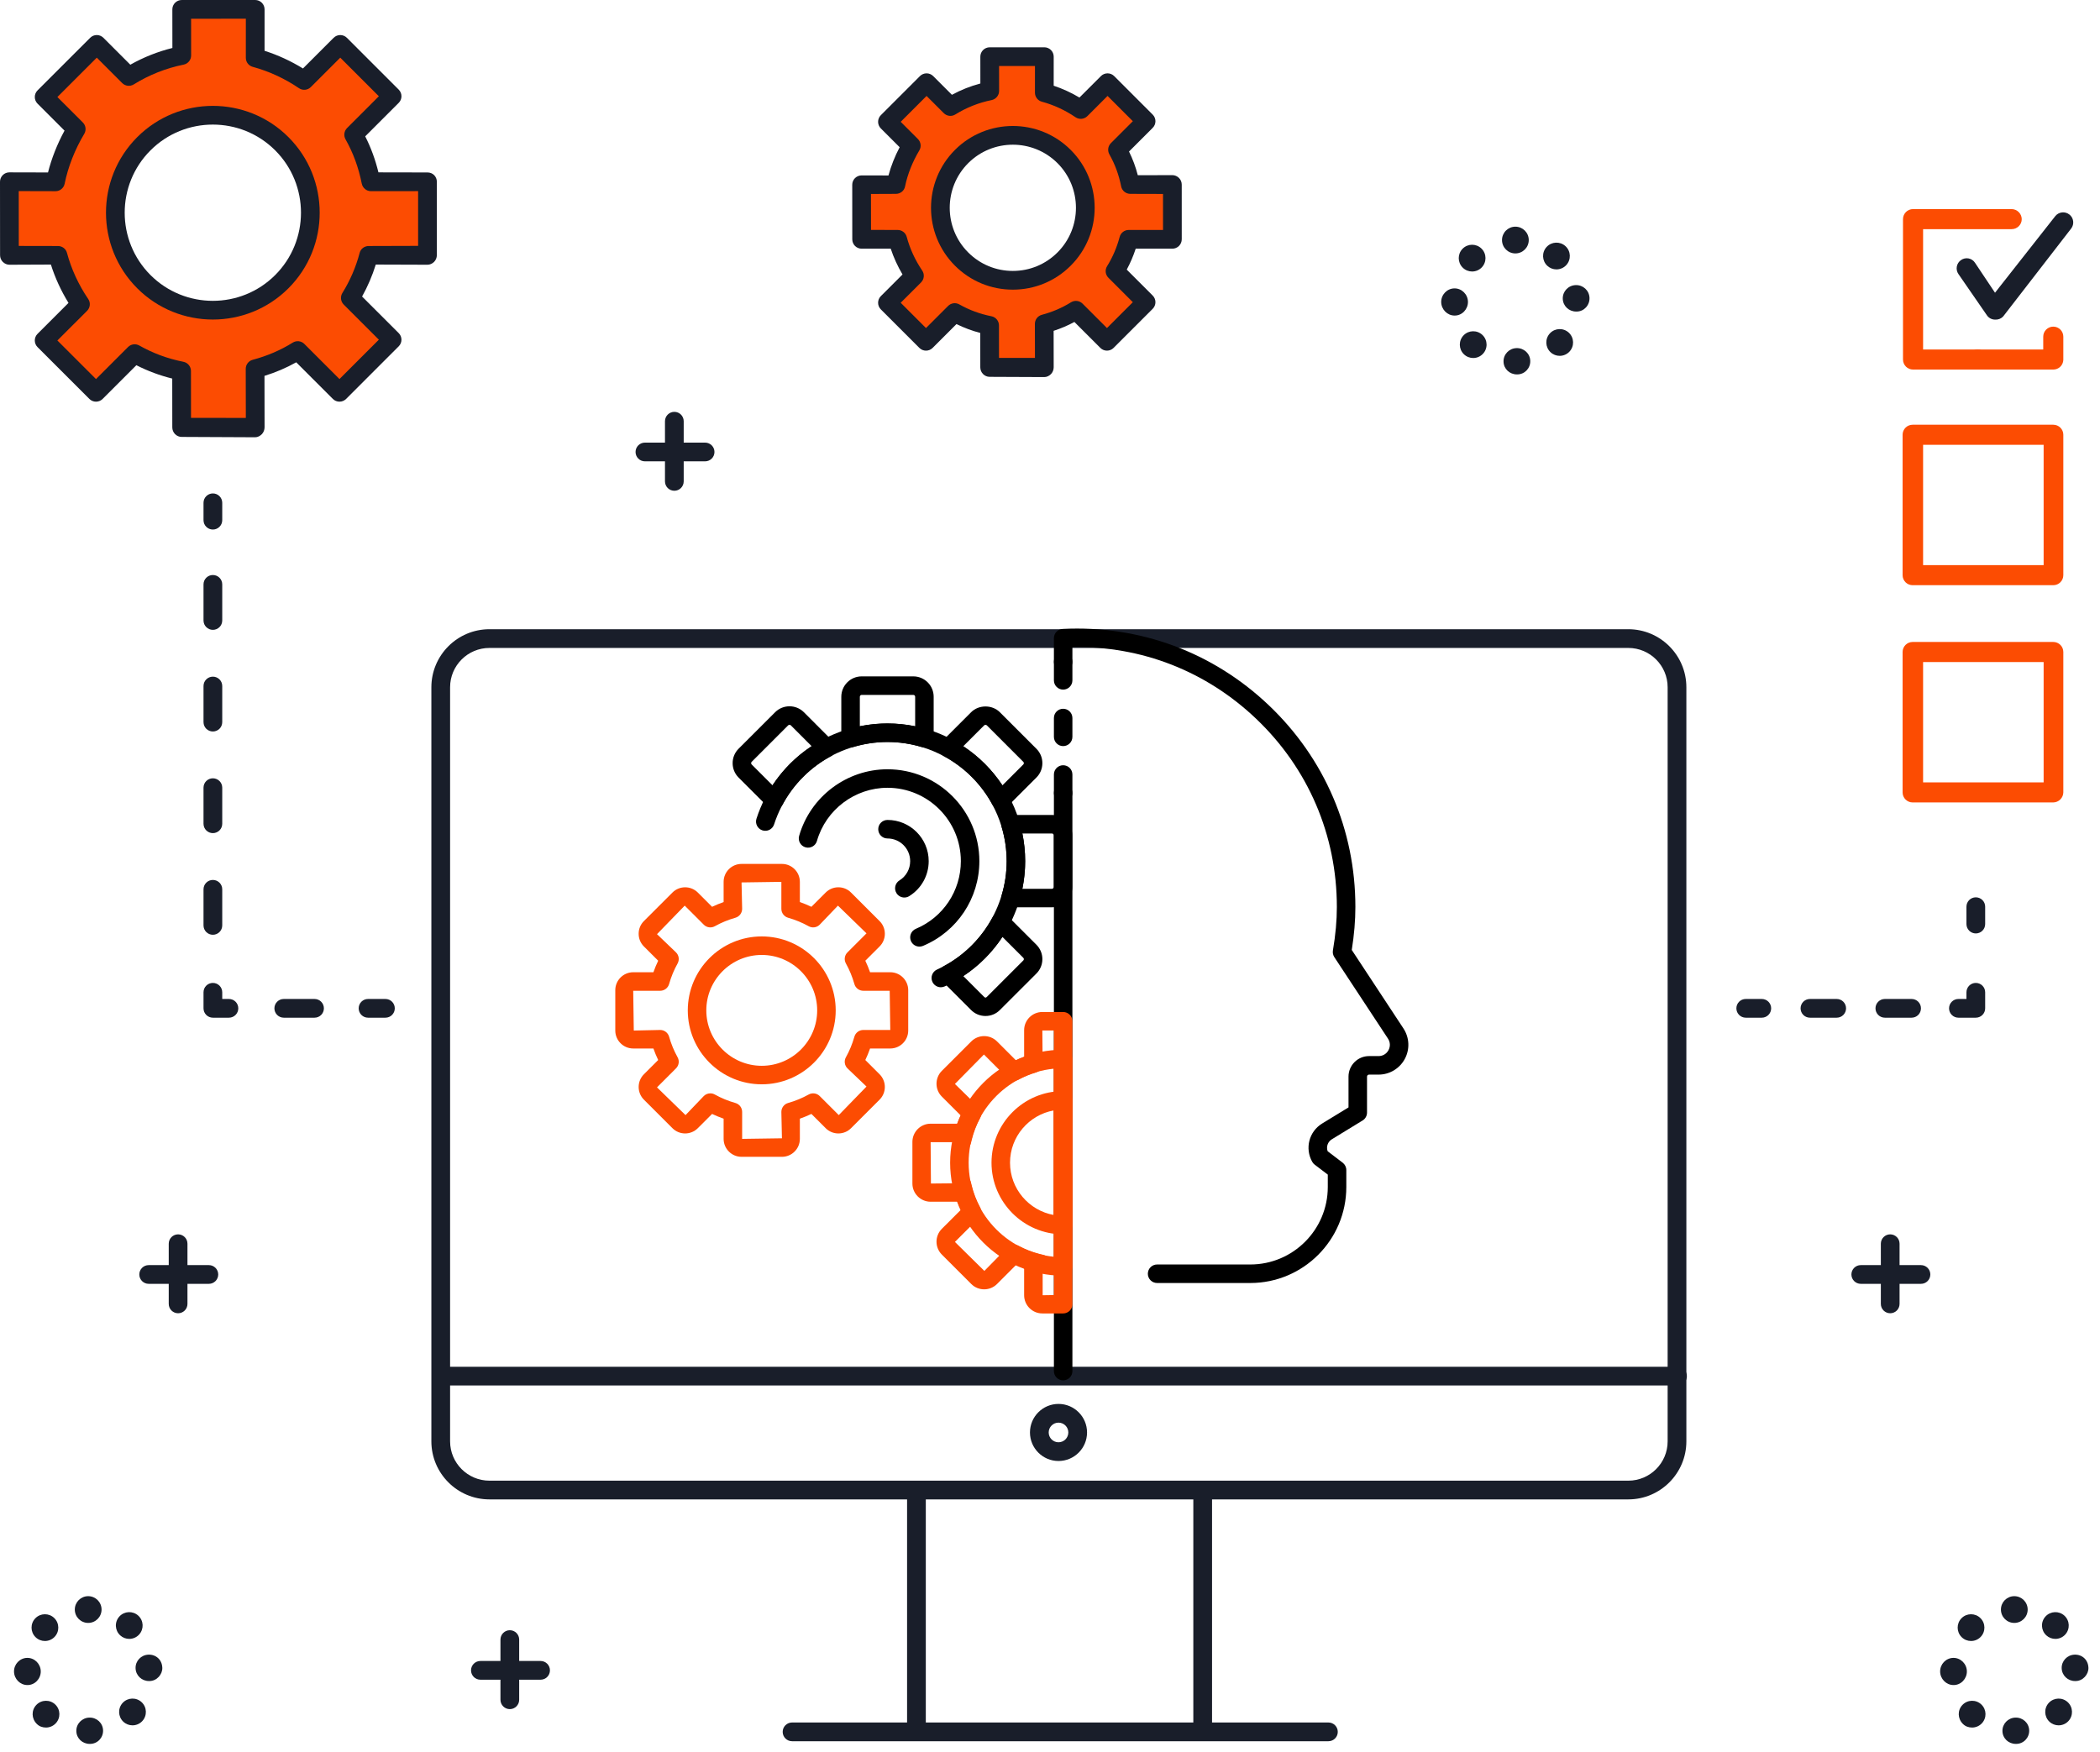 <?xml version="1.0" encoding="UTF-8"?>
<svg width="157px" height="131px" viewBox="0 0 157 131" version="1.1" xmlns="http://www.w3.org/2000/svg" xmlns:xlink="http://www.w3.org/1999/xlink">
    <title>Bot Framework Capabilities Icon</title>
    <g id="Page-1" stroke="none" stroke-width="1" fill="none" fill-rule="evenodd">
        <g id="Grahpics-&amp;-Icons-for-Capability-Pages" transform="translate(-1008, -4595)">
            <g id="Conversational-AI" transform="translate(235, 3246)">
                <g id="Points" transform="translate(33, 1033)">
                    <g id="4" transform="translate(740, 313)">
                        <g id="Bot-Framework-Capabilities-Icon" transform="translate(0, 3)">
                            <g id="Group">
                                <path d="M79.555,19.37 C77.438,21.487 74.006,21.487 71.889,19.37 C69.772,17.253 69.772,13.821 71.889,11.704 C74.006,9.588 77.438,9.588 79.555,11.704 C81.671,13.821 81.671,17.253 79.555,19.37 Z M87.65,17.892 L87.649,13.807 L84.507,13.809 C84.326,12.904 84.021,12.036 83.548,11.199 L85.683,9.064 L82.803,6.184 L80.8,8.186 C79.969,7.62 79.033,7.186 78.075,6.929 L78.077,4.236 L73.992,4.237 L73.995,6.798 C72.968,7.005 71.969,7.396 71.053,7.965 L69.272,6.184 L66.348,9.108 L68.129,10.889 C67.605,11.761 67.184,12.793 66.977,13.822 L64.415,13.815 L64.418,17.897 L67.113,17.893 C67.368,18.852 67.801,19.789 68.366,20.621 L66.348,22.638 L69.229,25.519 L71.378,23.37 C72.214,23.843 73.085,24.154 73.985,24.333 L73.989,27.461 L78.076,27.462 L78.07,24.215 C78.898,23.994 79.685,23.667 80.438,23.198 L82.759,25.519 L85.683,22.595 L83.362,20.274 C83.831,19.52 84.164,18.723 84.384,17.89 L87.65,17.892 L87.65,17.892 Z" id="Fill-29" fill="#FC4C02"></path>
                                <path d="M21.069,21.061 C18.221,23.909 13.604,23.909 10.756,21.061 C7.908,18.213 7.908,13.596 10.756,10.748 C13.604,7.9 18.221,7.9 21.069,10.748 C23.917,13.596 23.917,18.213 21.069,21.061 Z M31.96,19.072 L31.959,13.577 L27.731,13.579 C27.488,12.362 27.077,11.194 26.442,10.069 L29.314,7.196 L25.439,3.321 L22.744,6.015 C21.627,5.253 20.368,4.67 19.079,4.323 L19.08,0.7 L13.585,0.701 L13.589,4.147 C12.208,4.425 10.863,4.952 9.631,5.716 L7.236,3.321 L3.301,7.255 L5.697,9.651 C4.992,10.825 4.426,12.212 4.147,13.597 L0.7,13.587 L0.705,19.079 L4.33,19.073 C4.674,20.365 5.255,21.625 6.016,22.744 L3.301,25.458 L7.177,29.333 L10.068,26.443 C11.193,27.079 12.364,27.497 13.576,27.739 L13.581,31.946 L19.08,31.948 L19.072,27.579 C20.185,27.281 21.245,26.842 22.258,26.211 L25.38,29.333 L29.314,25.399 L26.192,22.277 C26.822,21.263 27.27,20.191 27.567,19.07 L31.96,19.072 L31.96,19.072 Z" id="Fill-30" fill="#FC4C02"></path>
                                <path d="M125.415,103.595 L33.015,103.595 C32.629,103.595 32.315,103.282 32.315,102.895 C32.315,102.508 32.629,102.195 33.015,102.195 L125.415,102.195 C125.802,102.195 126.115,102.508 126.115,102.895 C126.115,103.282 125.802,103.595 125.415,103.595" id="Fill-135" fill="#191E2A"></path>
                                <path d="M68.515,129.795 C68.129,129.795 67.815,129.482 67.815,129.095 L67.815,111.695 C67.815,111.308 68.129,110.995 68.515,110.995 C68.902,110.995 69.215,111.308 69.215,111.695 L69.215,129.095 C69.215,129.482 68.902,129.795 68.515,129.795" id="Fill-136" fill="#191E2A"></path>
                                <path d="M89.915,129.795 C89.529,129.795 89.215,129.482 89.215,129.095 L89.215,111.695 C89.215,111.308 89.529,110.995 89.915,110.995 C90.302,110.995 90.615,111.308 90.615,111.695 L90.615,129.095 C90.615,129.482 90.302,129.795 89.915,129.795" id="Fill-137" fill="#191E2A"></path>
                                <path d="M99.315,130.195 L59.215,130.195 C58.829,130.195 58.515,129.882 58.515,129.495 C58.515,129.108 58.829,128.795 59.215,128.795 L99.315,128.795 C99.702,128.795 100.015,129.108 100.015,129.495 C100.015,129.882 99.702,130.195 99.315,130.195" id="Fill-138" fill="#191E2A"></path>
                                <path d="M79.136,106.374 C78.731,106.374 78.402,106.703 78.402,107.108 C78.402,107.513 78.731,107.842 79.136,107.842 C79.54,107.842 79.87,107.513 79.87,107.108 C79.87,106.703 79.54,106.374 79.136,106.374 Z M79.136,109.242 C77.959,109.242 77.002,108.285 77.002,107.108 C77.002,105.931 77.959,104.974 79.136,104.974 C80.312,104.974 81.27,105.931 81.27,107.108 C81.27,108.285 80.312,109.242 79.136,109.242 L79.136,109.242 Z" id="Fill-139" fill="#191E2A"></path>
                                <path d="M36.591,48.448 C34.969,48.448 33.65,49.767 33.65,51.388 L33.65,107.773 C33.65,109.394 34.969,110.713 36.591,110.713 L121.736,110.713 C123.357,110.713 124.676,109.394 124.676,107.773 L124.676,51.388 C124.676,49.767 123.357,48.448 121.736,48.448 L36.591,48.448 Z M121.736,112.113 L36.591,112.113 C34.197,112.113 32.25,110.166 32.25,107.773 L32.25,51.388 C32.25,48.995 34.197,47.048 36.591,47.048 L121.736,47.048 C124.129,47.048 126.076,48.995 126.076,51.388 L126.076,107.773 C126.076,110.166 124.129,112.113 121.736,112.113 L121.736,112.113 Z" id="Fill-140" fill="#191E2A"></path>
                                <path d="M13.315,98.195 C12.929,98.195 12.615,97.882 12.615,97.495 L12.615,92.995 C12.615,92.608 12.929,92.295 13.315,92.295 C13.702,92.295 14.015,92.608 14.015,92.995 L14.015,97.495 C14.015,97.882 13.702,98.195 13.315,98.195" id="Fill-141" fill="#191E2A"></path>
                                <path d="M15.615,95.995 L11.115,95.995 C10.729,95.995 10.415,95.682 10.415,95.295 C10.415,94.908 10.729,94.595 11.115,94.595 L15.615,94.595 C16.002,94.595 16.315,94.908 16.315,95.295 C16.315,95.682 16.002,95.995 15.615,95.995" id="Fill-142" fill="#191E2A"></path>
                                <path d="M50.415,36.695 C50.029,36.695 49.715,36.382 49.715,35.995 L49.715,31.495 C49.715,31.108 50.029,30.795 50.415,30.795 C50.802,30.795 51.115,31.108 51.115,31.495 L51.115,35.995 C51.115,36.382 50.802,36.695 50.415,36.695" id="Fill-143" fill="#191E2A"></path>
                                <path d="M52.715,34.495 L48.215,34.495 C47.829,34.495 47.515,34.182 47.515,33.795 C47.515,33.408 47.829,33.095 48.215,33.095 L52.715,33.095 C53.102,33.095 53.415,33.408 53.415,33.795 C53.415,34.182 53.102,34.495 52.715,34.495" id="Fill-144" fill="#191E2A"></path>
                                <path d="M141.315,98.195 C140.929,98.195 140.615,97.882 140.615,97.495 L140.615,92.995 C140.615,92.608 140.929,92.295 141.315,92.295 C141.702,92.295 142.015,92.608 142.015,92.995 L142.015,97.495 C142.015,97.882 141.702,98.195 141.315,98.195" id="Fill-145" fill="#191E2A"></path>
                                <path d="M143.615,95.995 L139.115,95.995 C138.729,95.995 138.415,95.682 138.415,95.295 C138.415,94.908 138.729,94.595 139.115,94.595 L143.615,94.595 C144.002,94.595 144.315,94.908 144.315,95.295 C144.315,95.682 144.002,95.995 143.615,95.995" id="Fill-146" fill="#191E2A"></path>
                                <path d="M38.115,127.795 C37.729,127.795 37.415,127.482 37.415,127.095 L37.415,122.595 C37.415,122.208 37.729,121.895 38.115,121.895 C38.502,121.895 38.815,122.208 38.815,122.595 L38.815,127.095 C38.815,127.482 38.502,127.795 38.115,127.795" id="Fill-147" fill="#191E2A"></path>
                                <path d="M40.415,125.595 L35.915,125.595 C35.529,125.595 35.215,125.282 35.215,124.895 C35.215,124.508 35.529,124.195 35.915,124.195 L40.415,124.195 C40.802,124.195 41.115,124.508 41.115,124.895 C41.115,125.282 40.802,125.595 40.415,125.595" id="Fill-148" fill="#191E2A"></path>
                                <path d="M5.593,120.349 C5.593,119.797 6.04,119.349 6.593,119.349 C7.145,119.349 7.593,119.797 7.593,120.349 C7.593,120.902 7.145,121.349 6.593,121.349 C6.04,121.349 5.593,120.902 5.593,120.349 Z M8.987,122.28 C8.58,121.907 8.552,121.275 8.926,120.867 C9.299,120.46 9.931,120.433 10.339,120.806 C10.746,121.179 10.773,121.811 10.4,122.219 C10.203,122.434 9.933,122.543 9.663,122.543 C9.421,122.543 9.179,122.456 8.987,122.28 Z M2.656,122.412 C2.263,122.024 2.259,121.391 2.647,120.998 C3.035,120.605 3.668,120.601 4.061,120.989 C4.454,121.378 4.458,122.011 4.07,122.404 C3.874,122.602 3.616,122.701 3.358,122.701 C3.104,122.701 2.851,122.605 2.656,122.412 Z M10.136,124.746 C10.115,124.194 10.546,123.742 11.098,123.722 C11.65,123.701 12.114,124.095 12.134,124.695 L12.135,124.695 C12.155,125.195 11.724,125.695 11.172,125.695 C11.159,125.695 11.147,125.695 11.134,125.695 C10.599,125.695 10.156,125.285 10.136,124.746 Z M1.048,124.986 C1.041,124.434 1.483,123.97 2.035,123.963 C2.587,123.956 3.04,124.414 3.047,124.967 C3.054,125.519 2.612,125.995 2.06,125.995 C2.055,125.995 2.051,125.995 2.047,125.995 C1.501,125.995 1.054,125.534 1.048,124.986 Z M9.221,128.736 C8.819,128.358 8.799,127.725 9.177,127.322 C9.555,126.92 10.188,126.9 10.591,127.278 C10.993,127.656 11.013,128.289 10.635,128.692 C10.438,128.901 10.172,129.007 9.906,129.007 C9.66,129.007 9.414,128.917 9.221,128.736 Z M2.746,128.895 L2.745,128.895 C2.348,128.495 2.336,127.876 2.719,127.478 C3.102,127.08 3.735,127.067 4.133,127.451 C4.531,127.833 4.543,128.466 4.16,128.864 C3.963,129.067 3.701,129.172 3.439,129.172 C3.189,129.172 2.939,129.095 2.746,128.895 Z M5.707,129.442 C5.693,128.89 6.13,128.442 6.682,128.428 C7.234,128.415 7.692,128.834 7.706,129.387 C7.72,129.939 7.283,130.395 6.731,130.395 C6.723,130.395 6.714,130.395 6.706,130.395 C6.165,130.395 5.72,129.986 5.707,129.442 L5.707,129.442 Z" id="Fill-149" fill="#191E2A"></path>
                                <path d="M112.293,17.949 C112.293,17.397 112.74,16.949 113.293,16.949 C113.845,16.949 114.293,17.397 114.293,17.949 C114.293,18.502 113.845,18.949 113.293,18.949 C112.74,18.949 112.293,18.502 112.293,17.949 Z M115.687,19.88 L115.687,19.88 C115.28,19.507 115.253,18.875 115.626,18.467 C115.999,18.06 116.631,18.033 117.039,18.406 C117.446,18.779 117.473,19.411 117.1,19.819 C116.903,20.034 116.633,20.143 116.363,20.143 C116.121,20.143 115.879,20.056 115.687,19.88 Z M109.356,20.012 C108.963,19.624 108.959,18.991 109.347,18.598 C109.735,18.205 110.368,18.201 110.761,18.589 C111.154,18.977 111.158,19.611 110.77,20.004 C110.574,20.202 110.316,20.301 110.058,20.301 C109.804,20.301 109.551,20.205 109.356,20.012 Z M116.836,22.346 C116.815,21.794 117.246,21.338 117.798,21.318 C118.35,21.297 118.814,21.717 118.834,22.269 C118.855,22.821 118.424,23.295 117.872,23.295 C117.859,23.295 117.847,23.295 117.834,23.295 C117.299,23.295 116.856,22.886 116.836,22.346 Z M107.747,22.585 C107.741,22.034 108.183,21.57 108.735,21.563 C109.287,21.556 109.741,22.014 109.747,22.567 C109.754,23.119 109.312,23.595 108.76,23.595 C108.755,23.595 108.751,23.595 108.747,23.595 C108.201,23.595 107.754,23.134 107.747,22.585 Z M115.921,26.336 C115.519,25.958 115.499,25.325 115.877,24.922 C116.255,24.52 116.888,24.5 117.291,24.878 C117.693,25.257 117.713,25.889 117.335,26.292 C117.138,26.501 116.872,26.607 116.606,26.607 C116.36,26.607 116.114,26.517 115.921,26.336 Z M109.445,26.489 C109.048,26.106 109.036,25.473 109.419,25.075 C109.802,24.677 110.435,24.666 110.833,25.049 C111.231,25.432 111.243,26.065 110.859,26.463 C110.663,26.667 110.401,26.769 110.139,26.769 C109.89,26.769 109.64,26.676 109.445,26.489 Z M112.407,27.042 C112.393,26.49 112.83,26.042 113.382,26.029 C113.934,26.015 114.393,26.436 114.406,26.988 C114.42,27.54 113.983,27.995 113.431,27.995 C113.423,27.995 113.414,27.995 113.406,27.995 C112.865,27.995 112.42,27.586 112.407,27.042 L112.407,27.042 Z" id="Fill-150" fill="#191E2A"></path>
                                <path d="M149.593,120.349 C149.593,119.797 150.04,119.349 150.593,119.349 C151.145,119.349 151.593,119.797 151.593,120.349 C151.593,120.902 151.145,121.349 150.593,121.349 C150.04,121.349 149.593,120.902 149.593,120.349 Z M152.987,122.28 C152.58,121.907 152.552,121.275 152.926,120.867 C153.299,120.46 153.931,120.433 154.339,120.806 C154.746,121.179 154.773,121.811 154.4,122.219 C154.203,122.434 153.933,122.543 153.663,122.543 C153.421,122.543 153.179,122.456 152.987,122.28 Z M146.656,122.412 C146.263,122.024 146.259,121.391 146.647,120.998 C147.035,120.605 147.668,120.601 148.061,120.989 C148.454,121.378 148.458,122.011 148.07,122.404 C147.874,122.602 147.616,122.701 147.358,122.701 C147.104,122.701 146.851,122.605 146.656,122.412 Z M154.136,124.746 C154.115,124.194 154.546,123.742 155.098,123.722 C155.65,123.701 156.114,124.095 156.134,124.695 L156.135,124.695 C156.155,125.195 155.724,125.695 155.172,125.695 C155.159,125.695 155.147,125.695 155.134,125.695 C154.599,125.695 154.156,125.285 154.136,124.746 Z M145.048,124.986 C145.041,124.434 145.483,123.97 146.035,123.963 C146.587,123.956 147.041,124.414 147.047,124.967 C147.054,125.519 146.612,125.995 146.06,125.995 C146.055,125.995 146.051,125.995 146.047,125.995 C145.501,125.995 145.054,125.534 145.048,124.986 Z M153.221,128.736 C152.819,128.358 152.799,127.725 153.177,127.322 C153.555,126.92 154.188,126.9 154.591,127.278 C154.993,127.656 155.013,128.289 154.635,128.692 C154.438,128.901 154.172,129.007 153.906,129.007 C153.66,129.007 153.414,128.917 153.221,128.736 Z M146.746,128.895 L146.745,128.895 C146.348,128.495 146.336,127.876 146.719,127.478 C147.102,127.08 147.735,127.067 148.133,127.451 C148.531,127.833 148.543,128.466 148.16,128.864 C147.963,129.067 147.701,129.172 147.439,129.172 C147.189,129.172 146.94,129.095 146.746,128.895 Z M149.707,129.442 C149.693,128.89 150.13,128.442 150.682,128.428 C151.234,128.415 151.692,128.834 151.706,129.387 C151.72,129.939 151.283,130.395 150.731,130.395 C150.723,130.395 150.714,130.395 150.706,130.395 C150.165,130.395 149.72,129.986 149.707,129.442 L149.707,129.442 Z" id="Fill-151" fill="#191E2A"></path>
                                <path d="M11.251,11.243 C8.68,13.813 8.68,17.996 11.251,20.566 C12.536,21.851 14.224,22.494 15.912,22.494 C17.601,22.494 19.288,21.852 20.574,20.566 C23.144,17.996 23.144,13.813 20.574,11.243 C18.003,8.673 13.821,8.673 11.251,11.243 Z M15.912,23.893 C13.866,23.893 11.819,23.114 10.261,21.556 C7.145,18.44 7.145,13.369 10.261,10.253 C13.377,7.137 18.448,7.137 21.564,10.253 C24.68,13.369 24.68,18.44 21.564,21.556 C20.006,23.114 17.959,23.893 15.912,23.893 L15.912,23.893 Z" id="Fill-160" fill="#191E2A"></path>
                                <path d="M14.28,31.246 L18.379,31.248 L18.372,27.58 C18.372,27.263 18.585,26.985 18.891,26.903 C19.99,26.609 20.97,26.188 21.888,25.617 C22.164,25.445 22.522,25.486 22.753,25.716 L25.38,28.343 L28.324,25.399 L25.697,22.772 C25.467,22.542 25.426,22.184 25.597,21.907 C26.168,20.989 26.603,19.987 26.89,18.904 C26.971,18.596 27.249,18.395 27.567,18.395 C27.567,18.395 27.567,18.395 27.567,18.395 L31.26,18.384 L31.259,14.291 L27.732,14.295 C27.732,14.295 27.731,14.295 27.731,14.295 C27.398,14.295 27.11,14.051 27.045,13.724 C26.805,12.521 26.408,11.437 25.832,10.416 C25.678,10.143 25.725,9.798 25.947,9.575 L28.324,7.197 L25.439,4.311 L23.239,6.51 C23.002,6.748 22.628,6.783 22.35,6.593 C21.294,5.874 20.1,5.323 18.897,4.999 C18.591,4.917 18.378,4.64 18.379,4.323 L18.38,1.4 L14.286,1.401 L14.289,4.146 C14.29,4.479 14.055,4.767 13.728,4.833 C12.405,5.1 11.151,5.597 10.001,6.311 C9.724,6.483 9.366,6.441 9.136,6.211 L7.236,4.311 L4.291,7.255 L6.192,9.156 C6.42,9.383 6.463,9.736 6.297,10.012 C5.604,11.165 5.084,12.487 4.834,13.734 C4.768,14.062 4.482,14.3 4.145,14.296 L1.401,14.289 L1.404,18.389 L4.329,18.395 C4.329,18.395 4.329,18.395 4.33,18.395 C4.647,18.395 4.924,18.597 5.006,18.904 C5.327,20.108 5.876,21.299 6.595,22.356 C6.783,22.634 6.748,23.004 6.51,23.241 L4.291,25.459 L7.177,28.344 L9.573,25.948 C9.795,25.726 10.138,25.679 10.412,25.833 C11.443,26.416 12.523,26.815 13.713,27.052 C14.04,27.117 14.276,27.404 14.276,27.738 L14.28,31.246 Z M19.08,32.695 C19.08,32.695 19.08,32.695 19.08,32.695 L13.581,32.669 C13.194,32.669 12.881,32.345 12.881,31.959 L12.877,28.306 C11.94,28.075 11.042,27.739 10.195,27.308 L7.672,29.83 C7.398,30.103 6.955,30.102 6.682,29.829 L2.806,25.953 C2.533,25.68 2.533,25.236 2.806,24.963 L5.121,22.649 C4.566,21.746 4.118,20.776 3.805,19.782 L0.706,19.795 C0.705,19.795 0.705,19.795 0.705,19.795 C0.519,19.795 0.342,19.714 0.21,19.583 C0.079,19.451 0.005,19.27 0.005,19.084 L3.55271368e-15,13.59 C3.55271368e-15,13.404 0.074,13.224 0.206,13.093 C0.337,12.961 0.515,12.888 0.702,12.888 L3.589,12.895 C3.857,11.839 4.284,10.759 4.824,9.768 L2.806,7.75 C2.533,7.476 2.533,7.033 2.806,6.76 L6.741,2.826 C7.014,2.552 7.457,2.552 7.731,2.826 L9.743,4.838 C10.734,4.28 11.788,3.861 12.888,3.587 L12.885,0.702 C12.884,0.516 12.958,0.338 13.089,0.206 C13.221,0.075 13.399,0.001 13.584,0.001 L19.08,0 C19.266,0 19.444,0.074 19.575,0.205 C19.707,0.337 19.78,0.515 19.78,0.7 L19.779,3.799 C20.772,4.114 21.748,4.564 22.65,5.12 L24.944,2.826 C25.075,2.694 25.253,2.621 25.439,2.621 C25.624,2.621 25.802,2.694 25.934,2.826 L29.809,6.701 C29.94,6.832 30.014,7.01 30.014,7.196 C30.014,7.382 29.94,7.56 29.809,7.691 L27.304,10.196 C27.735,11.043 28.061,11.937 28.293,12.888 L31.959,12.895 C31.959,12.895 31.959,12.895 31.959,12.895 C32.145,12.895 32.323,12.96 32.454,13.091 C32.585,13.222 32.659,13.396 32.659,13.581 L32.66,19.075 C32.66,19.26 32.587,19.449 32.455,19.58 C32.324,19.711 32.146,19.795 31.96,19.795 C31.96,19.795 31.96,19.795 31.96,19.795 L28.094,19.782 C27.833,20.623 27.49,21.419 27.07,22.171 L29.809,24.907 C29.94,25.038 30.014,25.215 30.014,25.401 C30.014,25.586 29.94,25.764 29.809,25.895 L25.875,29.829 C25.602,30.102 25.158,30.102 24.885,29.829 L22.147,27.09 C21.401,27.508 20.617,27.843 19.773,28.105 L19.78,31.947 C19.78,32.133 19.707,32.335 19.575,32.466 C19.444,32.598 19.266,32.695 19.08,32.695 L19.08,32.695 Z" id="Fill-161" fill="#191E2A"></path>
                                <path d="M72.384,12.2 C70.543,14.04 70.543,17.035 72.384,18.875 C73.275,19.767 74.461,20.258 75.722,20.258 C76.983,20.258 78.168,19.767 79.06,18.875 C80.9,17.035 80.9,14.04 79.06,12.2 C77.219,10.359 74.224,10.359 72.384,12.2 Z M75.722,21.658 C74.087,21.658 72.55,21.021 71.394,19.865 C69.008,17.479 69.008,13.596 71.394,11.21 C73.78,8.823 77.663,8.823 80.049,11.21 C82.436,13.596 82.436,17.479 80.049,19.865 C78.893,21.021 77.357,21.658 75.722,21.658 L75.722,21.658 Z" id="Fill-162" fill="#191E2A"></path>
                                <path d="M74.688,26.761 L77.375,26.762 L77.37,24.216 C77.37,23.899 77.583,23.621 77.89,23.539 C78.689,23.325 79.402,23.019 80.068,22.604 C80.344,22.432 80.703,22.473 80.933,22.703 L82.759,24.529 L84.693,22.595 L82.868,20.769 C82.637,20.539 82.596,20.18 82.768,19.904 C83.183,19.237 83.499,18.501 83.708,17.714 C83.789,17.407 84.067,17.195 84.384,17.195 L84.385,17.195 L86.95,17.194 L86.949,14.502 L84.507,14.495 C84.173,14.495 83.886,14.266 83.82,13.939 C83.646,13.064 83.357,12.281 82.939,11.54 C82.784,11.266 82.831,10.925 83.053,10.703 L84.693,9.063 L82.803,7.173 L81.295,8.681 C81.057,8.919 80.684,8.954 80.406,8.765 C79.638,8.241 78.769,7.84 77.893,7.605 C77.588,7.523 77.375,7.245 77.375,6.928 L77.376,4.936 L74.693,4.936 L74.695,6.797 C74.695,7.13 74.46,7.418 74.133,7.484 C73.171,7.678 72.259,8.04 71.422,8.559 C71.146,8.731 70.788,8.689 70.558,8.459 L69.272,7.174 L67.338,9.108 L68.624,10.394 C68.851,10.621 68.895,10.974 68.729,11.25 C68.224,12.09 67.846,13.039 67.663,13.946 C67.597,14.273 67.31,14.495 66.977,14.495 C66.976,14.495 66.976,14.495 66.975,14.495 L65.115,14.503 L65.118,17.19 L67.111,17.195 C67.112,17.195 67.112,17.195 67.113,17.195 C67.43,17.195 67.707,17.407 67.789,17.713 C68.022,18.59 68.422,19.459 68.945,20.228 C69.133,20.506 69.098,20.878 68.861,21.116 L67.338,22.638 L69.229,24.529 L70.883,22.875 C71.105,22.653 71.448,22.606 71.722,22.761 C72.472,23.185 73.257,23.474 74.122,23.647 C74.449,23.712 74.685,23.999 74.685,24.333 L74.688,26.761 Z M78.076,28.195 L78.076,28.195 L73.989,28.177 C73.602,28.177 73.289,27.856 73.289,27.47 L73.286,24.895 C72.668,24.733 72.073,24.51 71.508,24.232 L69.724,26.015 C69.45,26.288 69.007,26.288 68.734,26.014 L65.853,23.133 C65.58,22.86 65.58,22.417 65.853,22.143 L67.474,20.523 C67.111,19.912 66.812,19.258 66.592,18.593 L64.419,18.595 L64.418,18.595 C64.233,18.595 64.055,18.523 63.924,18.392 C63.792,18.26 63.718,18.083 63.718,17.897 L63.715,13.815 C63.714,13.629 63.788,13.451 63.92,13.319 C64.052,13.188 64.232,13.116 64.417,13.115 L66.424,13.12 C66.616,12.406 66.903,11.682 67.259,11.008 L65.853,9.603 C65.722,9.472 65.648,9.294 65.648,9.108 C65.648,8.922 65.722,8.744 65.853,8.613 L68.777,5.689 C68.909,5.557 69.087,5.484 69.272,5.484 C69.458,5.484 69.636,5.557 69.767,5.689 L71.167,7.089 C71.842,6.722 72.554,6.439 73.294,6.243 L73.292,4.237 C73.291,4.052 73.365,3.873 73.496,3.742 C73.628,3.61 73.806,3.537 73.991,3.537 L78.076,3.536 C78.262,3.536 78.44,3.61 78.572,3.741 C78.703,3.872 78.777,4.05 78.777,4.236 L78.776,6.409 C79.44,6.63 80.092,6.93 80.702,7.294 L82.308,5.689 C82.439,5.557 82.617,5.484 82.803,5.484 C82.988,5.484 83.166,5.557 83.298,5.689 L86.178,8.569 C86.452,8.843 86.452,9.286 86.178,9.559 L84.408,11.33 C84.686,11.895 84.903,12.477 85.064,13.102 L87.649,13.095 C87.835,13.095 88.013,13.175 88.144,13.306 C88.276,13.437 88.349,13.618 88.349,13.804 L88.35,17.89 C88.35,18.076 88.276,18.256 88.145,18.388 C88.014,18.519 87.836,18.595 87.65,18.595 L84.908,18.592 C84.73,19.139 84.506,19.663 84.238,20.16 L86.178,22.1 C86.31,22.231 86.383,22.409 86.383,22.595 C86.383,22.78 86.31,22.958 86.178,23.09 L83.254,26.014 C82.981,26.287 82.537,26.287 82.264,26.014 L80.324,24.074 C79.832,24.34 79.318,24.56 78.771,24.737 L78.776,27.461 C78.776,27.647 78.703,27.842 78.571,27.973 C78.44,28.105 78.262,28.195 78.076,28.195 L78.076,28.195 Z" id="Fill-163" fill="#191E2A"></path>
                                <path d="M15.915,39.595 C15.529,39.595 15.215,39.282 15.215,38.895 L15.215,37.595 C15.215,37.208 15.529,36.895 15.915,36.895 C16.302,36.895 16.615,37.208 16.615,37.595 L16.615,38.895 C16.615,39.282 16.302,39.595 15.915,39.595" id="Fill-164" fill="#191E2A"></path>
                                <path d="M15.915,47.095 C15.529,47.095 15.215,46.782 15.215,46.395 L15.215,43.695 C15.215,43.308 15.529,42.995 15.915,42.995 C16.302,42.995 16.615,43.308 16.615,43.695 L16.615,46.395 C16.615,46.782 16.302,47.095 15.915,47.095 Z M15.915,54.695 C15.529,54.695 15.215,54.382 15.215,53.995 L15.215,51.295 C15.215,50.908 15.529,50.595 15.915,50.595 C16.302,50.595 16.615,50.908 16.615,51.295 L16.615,53.995 C16.615,54.382 16.302,54.695 15.915,54.695 Z M15.915,62.295 C15.529,62.295 15.215,61.982 15.215,61.595 L15.215,58.895 C15.215,58.508 15.529,58.195 15.915,58.195 C16.302,58.195 16.615,58.508 16.615,58.895 L16.615,61.595 C16.615,61.982 16.302,62.295 15.915,62.295 Z M15.915,69.895 C15.529,69.895 15.215,69.582 15.215,69.195 L15.215,66.495 C15.215,66.108 15.529,65.795 15.915,65.795 C16.302,65.795 16.615,66.108 16.615,66.495 L16.615,69.195 C16.615,69.582 16.302,69.895 15.915,69.895 L15.915,69.895 Z" id="Fill-165" fill="#191E2A"></path>
                                <path d="M17.115,76.095 L15.915,76.095 C15.529,76.095 15.215,75.782 15.215,75.395 L15.215,74.195 C15.215,73.808 15.529,73.495 15.915,73.495 C16.302,73.495 16.615,73.808 16.615,74.195 L16.615,74.695 L17.115,74.695 C17.502,74.695 17.815,75.008 17.815,75.395 C17.815,75.782 17.502,76.095 17.115,76.095" id="Fill-166" fill="#191E2A"></path>
                                <path d="M23.515,76.095 L21.215,76.095 C20.829,76.095 20.515,75.782 20.515,75.395 C20.515,75.008 20.829,74.695 21.215,74.695 L23.515,74.695 C23.902,74.695 24.215,75.008 24.215,75.395 C24.215,75.782 23.902,76.095 23.515,76.095" id="Fill-167" fill="#191E2A"></path>
                                <path d="M28.815,76.095 L27.515,76.095 C27.129,76.095 26.815,75.782 26.815,75.395 C26.815,75.008 27.129,74.695 27.515,74.695 L28.815,74.695 C29.202,74.695 29.515,75.008 29.515,75.395 C29.515,75.782 29.202,76.095 28.815,76.095" id="Fill-168" fill="#191E2A"></path>
                                <path d="M147.715,69.795 C147.329,69.795 147.015,69.482 147.015,69.095 L147.015,67.795 C147.015,67.408 147.329,67.095 147.715,67.095 C148.102,67.095 148.415,67.408 148.415,67.795 L148.415,69.095 C148.415,69.482 148.102,69.795 147.715,69.795" id="Fill-169" fill="#191E2A"></path>
                                <path d="M147.715,76.095 L146.415,76.095 C146.029,76.095 145.715,75.782 145.715,75.395 C145.715,75.008 146.029,74.695 146.415,74.695 L147.015,74.695 L147.015,74.195 C147.015,73.808 147.329,73.495 147.715,73.495 C148.102,73.495 148.415,73.808 148.415,74.195 L148.415,75.395 C148.415,75.782 148.102,76.095 147.715,76.095" id="Fill-170" fill="#191E2A"></path>
                                <path d="M137.315,76.095 L135.315,76.095 C134.929,76.095 134.615,75.782 134.615,75.395 C134.615,75.008 134.929,74.695 135.315,74.695 L137.315,74.695 C137.702,74.695 138.015,75.008 138.015,75.395 C138.015,75.782 137.702,76.095 137.315,76.095 Z M142.915,76.095 L140.915,76.095 C140.529,76.095 140.215,75.782 140.215,75.395 C140.215,75.008 140.529,74.695 140.915,74.695 L142.915,74.695 C143.302,74.695 143.615,75.008 143.615,75.395 C143.615,75.782 143.302,76.095 142.915,76.095 L142.915,76.095 Z" id="Fill-171" fill="#191E2A"></path>
                                <path d="M131.715,76.095 L130.515,76.095 C130.129,76.095 129.815,75.782 129.815,75.395 C129.815,75.008 130.129,74.695 130.515,74.695 L131.715,74.695 C132.102,74.695 132.415,75.008 132.415,75.395 C132.415,75.782 132.102,76.095 131.715,76.095" id="Fill-172" fill="#191E2A"></path>
                            </g>
                            <g id="idea_validation" transform="translate(142.242, 15.634)" fill-rule="nonzero">
                                <path d="M5.618,11.999 L0.781,11.999 C0.366,11.999 0.03,11.663 0.03,11.249 L0.03,0.75 C0.03,0.336 0.366,0 0.781,0 L8.156,0 C8.567,0.008 8.899,0.339 8.907,0.75 C8.907,1.164 8.571,1.5 8.156,1.5 L1.532,1.5 L1.532,10.499 L5.618,10.499 C6.032,10.499 6.369,10.835 6.369,11.249 C6.369,11.663 6.032,11.999 5.618,11.999 Z" id="Path" fill="#FC4C02"></path>
                                <path d="M11.265,11.999 L5.618,11.999 C5.203,11.999 4.867,11.663 4.867,11.249 C4.867,10.835 5.203,10.499 5.618,10.499 L10.514,10.499 L10.514,9.539 C10.514,9.125 10.85,8.789 11.265,8.789 C11.68,8.789 12.016,9.125 12.016,9.539 L12.016,11.279 C12,11.681 11.669,11.999 11.265,11.999 Z" id="Path" fill="#FC4C02"></path>
                                <path d="M11.265,28.123 L0.751,28.123 C0.336,28.123 0,27.787 0,27.373 L0,16.874 C0,16.459 0.336,16.124 0.751,16.124 L11.265,16.124 C11.68,16.124 12.016,16.459 12.016,16.874 L12.016,27.373 C12.016,27.787 11.68,28.123 11.265,28.123 Z M1.532,26.623 L10.544,26.623 L10.544,17.624 L1.532,17.624 L1.532,26.623 Z" id="Shape" fill="#FC4C02"></path>
                                <path d="M11.265,44.366 L0.751,44.366 C0.336,44.366 0,44.031 0,43.616 L0,33.117 C0,32.703 0.336,32.367 0.751,32.367 L11.265,32.367 C11.68,32.367 12.016,32.703 12.016,33.117 L12.016,43.616 C12.008,44.027 11.677,44.358 11.265,44.366 L11.265,44.366 Z M1.532,42.866 L10.544,42.866 L10.544,33.867 L1.532,33.867 L1.532,42.866 Z" id="Shape" fill="#FC4C02"></path>
                                <path d="M6.909,8.264 L6.909,8.264 C6.67,8.263 6.445,8.146 6.309,7.949 L4.176,4.86 C4.061,4.695 4.017,4.491 4.053,4.294 C4.09,4.097 4.204,3.922 4.371,3.81 C4.533,3.696 4.735,3.652 4.93,3.689 C5.125,3.726 5.297,3.839 5.407,4.005 L6.909,6.254 L11.415,0.525 C11.673,0.203 12.143,0.15 12.467,0.405 C12.794,0.658 12.854,1.127 12.602,1.455 L7.51,8.039 C7.352,8.199 7.133,8.281 6.909,8.264 Z" id="Path" fill="#191E2A"></path>
                            </g>
                            <g id="Group-3" transform="translate(46, 47)">
                                <path d="M33.483,56.212 C33.101,56.212 32.792,55.902 32.792,55.52 L32.792,12.296 C32.792,11.914 33.101,11.604 33.483,11.604 C33.866,11.604 34.175,11.914 34.175,12.296 L34.175,55.52 C34.175,55.902 33.866,56.212 33.483,56.212" id="Fill-104" fill="#000000"></path>
                                <path d="M33.483,4.564 C33.101,4.564 32.792,4.254 32.792,3.872 L32.792,2.487 C32.792,2.105 33.101,1.796 33.483,1.796 C33.866,1.796 34.175,2.105 34.175,2.487 L34.175,3.872 C34.175,4.254 33.866,4.564 33.483,4.564" id="Fill-105" fill="#000000"></path>
                                <path d="M33.483,8.788 C33.101,8.788 32.792,8.478 32.792,8.096 L32.792,6.688 C32.792,6.306 33.101,5.996 33.483,5.996 C33.866,5.996 34.175,6.306 34.175,6.688 L34.175,8.096 C34.175,8.478 33.866,8.788 33.483,8.788" id="Fill-106" fill="#000000"></path>
                                <path d="M33.483,12.988 C33.101,12.988 32.792,12.678 32.792,12.296 L32.792,10.912 C32.792,10.529 33.101,10.219 33.483,10.219 C33.866,10.219 34.175,10.529 34.175,10.912 L34.175,12.296 C34.175,12.678 33.866,12.988 33.483,12.988" id="Fill-107" fill="#000000"></path>
                                <path d="M47.476,48.933 L40.507,48.933 C40.125,48.933 39.815,48.623 39.815,48.241 C39.815,47.859 40.125,47.548 40.507,47.548 L47.476,47.548 C50.669,47.548 53.268,44.95 53.268,41.756 L53.268,40.828 L52.288,40.083 C52.213,40.026 52.15,39.953 52.104,39.871 C51.538,38.865 51.866,37.606 52.85,37.005 L54.817,35.803 L54.817,33.5 C54.817,32.654 55.504,31.966 56.35,31.966 L57.065,31.966 C57.379,31.966 57.657,31.801 57.806,31.524 C57.956,31.246 57.942,30.923 57.768,30.66 L53.756,24.565 C53.66,24.419 53.623,24.242 53.651,24.069 C53.85,22.9 53.946,21.836 53.946,20.818 C53.946,15.446 51.802,10.447 47.91,6.742 C44.176,3.189 39.345,1.29 34.175,1.388 L34.175,2.487 C34.175,2.87 33.866,3.18 33.483,3.18 C33.101,3.18 32.792,2.87 32.792,2.487 L32.792,0.718 C32.792,0.349 33.081,0.045 33.449,0.027 C39.22,-0.261 44.695,1.77 48.865,5.74 C53.035,9.708 55.331,15.063 55.331,20.818 C55.331,21.835 55.242,22.888 55.061,24.03 L58.924,29.899 C59.375,30.584 59.414,31.458 59.025,32.18 C58.635,32.902 57.884,33.351 57.065,33.351 L56.35,33.351 C56.268,33.351 56.201,33.418 56.201,33.5 L56.201,36.191 C56.201,36.432 56.076,36.656 55.87,36.781 L53.572,38.186 C53.261,38.376 53.137,38.752 53.259,39.082 L54.379,39.935 C54.551,40.066 54.653,40.269 54.653,40.486 L54.653,41.756 C54.653,45.714 51.433,48.933 47.476,48.933" id="Fill-108" fill="#000000"></path>
                                <path d="M24.337,26.819 C24.075,26.819 23.824,26.669 23.708,26.414 C23.548,26.067 23.702,25.656 24.048,25.497 C27.214,24.051 29.26,20.868 29.26,17.389 C29.26,12.476 25.263,8.48 20.351,8.48 C16.473,8.48 13.066,10.956 11.873,14.642 C11.755,15.006 11.364,15.207 11.001,15.088 C10.637,14.97 10.438,14.579 10.555,14.216 C11.934,9.957 15.871,7.095 20.351,7.095 C26.027,7.095 30.644,11.713 30.644,17.389 C30.644,21.409 28.282,25.086 24.625,26.757 C24.532,26.799 24.433,26.819 24.337,26.819" id="Fill-109" fill="#000000"></path>
                                <path d="M13.024,7.194 C12.989,7.194 12.954,7.208 12.926,7.235 L10.196,9.965 C10.143,10.018 10.143,10.106 10.196,10.16 L11.757,11.721 C12.526,10.556 13.518,9.564 14.683,8.796 L13.122,7.235 C13.094,7.208 13.059,7.194 13.024,7.194 Z M11.895,13.53 C11.712,13.53 11.537,13.458 11.406,13.327 L9.217,11.138 C8.625,10.545 8.625,9.579 9.217,8.986 L11.948,6.256 C12.541,5.663 13.506,5.662 14.1,6.255 L16.289,8.444 C16.444,8.599 16.516,8.818 16.484,9.034 C16.453,9.25 16.321,9.439 16.128,9.543 C14.588,10.373 13.335,11.626 12.504,13.166 C12.4,13.359 12.211,13.491 11.996,13.522 C11.962,13.528 11.928,13.53 11.895,13.53 L11.895,13.53 Z" id="Fill-110" fill="#000000"></path>
                                <path d="M26.018,8.796 C27.183,9.564 28.176,10.556 28.944,11.72 L30.505,10.159 C30.539,10.126 30.545,10.088 30.545,10.062 C30.545,10.036 30.539,9.998 30.505,9.965 L27.775,7.235 C27.728,7.188 27.625,7.189 27.58,7.235 L26.018,8.796 Z M28.806,13.53 C28.773,13.53 28.739,13.528 28.706,13.522 C28.489,13.491 28.3,13.359 28.197,13.166 C27.366,11.626 26.114,10.373 24.573,9.543 C24.38,9.439 24.249,9.25 24.217,9.034 C24.185,8.818 24.257,8.599 24.413,8.444 L26.601,6.256 C27.177,5.68 28.179,5.68 28.753,6.256 L31.484,8.986 C31.771,9.273 31.93,9.655 31.93,10.062 C31.93,10.469 31.771,10.851 31.484,11.138 L29.295,13.327 C29.165,13.458 28.989,13.53 28.806,13.53 L28.806,13.53 Z" id="Fill-111" fill="#000000"></path>
                                <path d="M20.351,7.095 C21.044,7.095 21.737,7.166 22.419,7.307 L22.419,5.097 C22.419,5.021 22.357,4.959 22.281,4.959 L18.42,4.959 C18.344,4.959 18.283,5.021 18.283,5.097 L18.283,7.307 C18.964,7.166 19.657,7.095 20.351,7.095 Z M23.111,8.887 C23.044,8.887 22.977,8.877 22.913,8.858 C21.239,8.356 19.462,8.356 17.789,8.858 C17.582,8.921 17.351,8.881 17.177,8.75 C17.001,8.619 16.898,8.413 16.898,8.194 L16.898,5.097 C16.898,4.257 17.581,3.574 18.42,3.574 L22.281,3.574 C23.121,3.574 23.803,4.257 23.803,5.097 L23.803,8.194 C23.803,8.413 23.7,8.619 23.524,8.75 C23.404,8.84 23.258,8.887 23.111,8.887 L23.111,8.887 Z" id="Fill-112" fill="#000000"></path>
                                <path d="M26.018,25.982 L27.58,27.543 C27.647,27.61 27.708,27.611 27.775,27.544 L30.505,24.814 C30.539,24.78 30.545,24.742 30.545,24.716 C30.545,24.69 30.539,24.652 30.505,24.618 L28.944,23.057 C28.176,24.221 27.183,25.214 26.018,25.982 Z M27.678,28.968 C27.271,28.968 26.889,28.81 26.601,28.522 L24.413,26.333 C24.257,26.179 24.185,25.96 24.217,25.743 C24.249,25.528 24.38,25.339 24.573,25.235 C26.114,24.404 27.366,23.152 28.197,21.612 C28.3,21.419 28.489,21.287 28.706,21.256 C28.922,21.223 29.141,21.296 29.295,21.451 L31.484,23.639 C31.771,23.927 31.93,24.309 31.93,24.716 C31.93,25.123 31.771,25.505 31.484,25.793 L28.753,28.522 C28.467,28.809 28.085,28.968 27.678,28.968 L27.678,28.968 Z" id="Fill-113" fill="#000000"></path>
                                <path d="M30.433,19.457 L32.643,19.457 C32.719,19.457 32.781,19.396 32.781,19.319 L32.781,15.459 C32.781,15.382 32.719,15.321 32.643,15.321 L30.433,15.321 C30.574,16.002 30.644,16.695 30.644,17.389 C30.644,18.083 30.574,18.776 30.433,19.457 Z M32.643,20.841 L29.545,20.841 C29.327,20.841 29.121,20.738 28.991,20.563 C28.859,20.387 28.82,20.16 28.882,19.951 C29.133,19.115 29.26,18.253 29.26,17.389 C29.26,16.525 29.133,15.663 28.882,14.827 C28.82,14.618 28.859,14.391 28.99,14.215 C29.121,14.04 29.327,13.936 29.545,13.936 L32.643,13.936 C33.483,13.936 34.166,14.619 34.166,15.459 L34.166,19.319 C34.166,20.159 33.483,20.841 32.643,20.841 L32.643,20.841 Z" id="Fill-114" fill="#000000"></path>
                                <path d="M22.739,23.78 C22.468,23.78 22.211,23.62 22.101,23.355 C21.953,23.002 22.119,22.597 22.471,22.449 C24.514,21.591 25.835,19.605 25.835,17.389 C25.835,14.365 23.375,11.904 20.351,11.904 C17.914,11.904 15.744,13.539 15.077,15.88 C14.971,16.248 14.585,16.462 14.22,16.356 C13.853,16.251 13.64,15.867 13.745,15.5 C14.583,12.568 17.298,10.52 20.351,10.52 C24.138,10.52 27.219,13.601 27.219,17.389 C27.219,20.164 25.566,22.652 23.006,23.726 C22.919,23.762 22.828,23.78 22.739,23.78" id="Fill-115" fill="#000000"></path>
                                <path d="M21.611,20.11 C21.38,20.11 21.154,19.994 21.023,19.783 C20.821,19.459 20.92,19.032 21.245,18.83 C21.748,18.517 22.046,17.979 22.046,17.389 C22.046,16.454 21.286,15.694 20.351,15.694 C19.968,15.694 19.659,15.384 19.659,15.001 C19.659,14.619 19.968,14.309 20.351,14.309 C22.049,14.309 23.431,15.691 23.431,17.389 C23.431,18.46 22.887,19.439 21.976,20.005 C21.863,20.076 21.736,20.11 21.611,20.11" id="Fill-116" fill="#000000"></path>
                                <path d="M7.105,34.752 C7.22,34.752 7.336,34.78 7.442,34.84 C7.919,35.106 8.437,35.319 8.981,35.473 C9.278,35.558 9.484,35.83 9.484,36.139 L9.484,38.156 L12.459,38.113 L12.416,36.139 C12.416,35.83 12.621,35.558 12.918,35.473 C13.462,35.319 13.979,35.106 14.456,34.84 C14.726,34.689 15.064,34.736 15.283,34.954 L16.708,36.378 L18.781,34.244 L17.356,32.881 C17.137,32.662 17.09,32.324 17.242,32.053 C17.507,31.58 17.72,31.063 17.876,30.516 C17.961,30.219 18.233,30.013 18.542,30.013 L20.559,30.013 L20.516,27.082 L18.542,27.082 C18.232,27.082 17.96,26.877 17.876,26.579 C17.721,26.035 17.507,25.517 17.242,25.041 C17.09,24.77 17.137,24.432 17.356,24.214 L18.781,22.789 L16.646,20.716 L15.283,22.14 C15.064,22.36 14.727,22.406 14.456,22.256 C13.98,21.989 13.462,21.776 12.918,21.621 C12.621,21.536 12.416,21.264 12.416,20.955 L12.416,18.938 L9.44,18.981 L9.484,20.955 C9.484,21.264 9.278,21.536 8.981,21.621 C8.437,21.776 7.919,21.989 7.442,22.256 C7.173,22.406 6.834,22.36 6.616,22.14 L5.191,20.716 L3.119,22.85 L4.542,24.214 C4.761,24.433 4.808,24.77 4.658,25.041 C4.391,25.518 4.177,26.035 4.023,26.578 C3.939,26.876 3.667,27.082 3.358,27.082 L1.34,27.082 L1.383,30.056 L3.358,30.013 C3.667,30.013 3.939,30.219 4.023,30.516 C4.177,31.06 4.391,31.577 4.658,32.054 C4.808,32.324 4.761,32.662 4.542,32.881 L3.119,34.305 L5.252,36.379 L6.616,34.954 C6.749,34.821 6.926,34.752 7.105,34.752 Z M12.459,39.498 L9.44,39.498 C8.701,39.498 8.099,38.896 8.099,38.156 L8.099,36.646 C7.804,36.542 7.516,36.423 7.237,36.291 L6.17,37.357 C5.647,37.881 4.796,37.881 4.273,37.357 L2.139,35.223 C1.617,34.7 1.617,33.849 2.139,33.326 L3.207,32.26 C3.073,31.981 2.954,31.693 2.85,31.398 L1.34,31.398 C0.601,31.398 -5.68434189e-14,30.796 -5.68434189e-14,30.056 L-5.68434189e-14,27.038 C-5.68434189e-14,26.299 0.601,25.697 1.34,25.697 L2.85,25.697 C2.954,25.402 3.073,25.113 3.207,24.835 L2.139,23.768 C1.886,23.515 1.747,23.178 1.747,22.82 C1.747,22.461 1.886,22.124 2.139,21.871 L4.273,19.737 C4.796,19.214 5.647,19.214 6.17,19.737 L7.237,20.804 C7.516,20.671 7.804,20.552 8.099,20.449 L8.099,18.938 C8.099,18.198 8.701,17.597 9.44,17.597 L12.459,17.597 C13.198,17.597 13.799,18.198 13.799,18.938 L13.799,20.448 C14.095,20.552 14.383,20.671 14.662,20.804 L15.729,19.737 C15.983,19.484 16.319,19.344 16.677,19.344 C17.037,19.344 17.374,19.485 17.625,19.738 L19.76,21.871 C20.013,22.124 20.153,22.461 20.153,22.82 C20.153,23.178 20.013,23.515 19.76,23.768 L18.693,24.835 C18.826,25.113 18.945,25.402 19.048,25.697 L20.559,25.697 C21.298,25.697 21.9,26.299 21.9,27.038 L21.9,30.056 C21.9,30.796 21.298,31.398 20.559,31.398 L19.048,31.398 C18.945,31.694 18.826,31.982 18.693,32.26 L19.76,33.326 C20.283,33.849 20.283,34.7 19.76,35.223 L17.625,37.357 C17.374,37.61 17.037,37.75 16.678,37.75 C16.319,37.75 15.983,37.611 15.729,37.357 L14.662,36.291 C14.383,36.423 14.095,36.542 13.799,36.646 L13.799,38.156 C13.799,38.896 13.198,39.498 12.459,39.498 L12.459,39.498 Z" id="Fill-117" fill="#FC4C02"></path>
                                <path d="M10.95,24.403 C8.665,24.403 6.805,26.262 6.805,28.548 C6.805,30.833 8.665,32.692 10.95,32.692 C13.235,32.692 15.094,30.833 15.094,28.548 C15.094,26.262 13.235,24.403 10.95,24.403 Z M10.95,34.076 C7.901,34.076 5.42,31.596 5.42,28.548 C5.42,25.499 7.901,23.018 10.95,23.018 C13.999,23.018 16.479,25.499 16.479,28.548 C16.479,31.596 13.999,34.076 10.95,34.076 L10.95,34.076 Z" id="Fill-118" fill="#FC4C02"></path>
                                <path d="M31.951,48.18 L31.951,49.847 L32.792,49.835 L32.792,30.053 L31.927,30.053 L31.951,32.528 C31.951,32.833 31.75,33.103 31.457,33.191 C30.997,33.328 30.554,33.511 30.143,33.733 C29.875,33.877 29.542,33.829 29.325,33.612 L27.561,31.848 L25.392,34.049 L27.158,35.78 C27.374,35.997 27.422,36.329 27.277,36.598 C26.993,37.125 26.778,37.691 26.635,38.283 C26.624,38.334 26.612,38.383 26.601,38.434 C26.518,38.809 26.148,39.044 25.776,38.963 C25.493,38.901 25.289,38.675 25.243,38.405 L23.575,38.405 L23.598,41.495 L25.241,41.479 C25.285,41.207 25.491,40.977 25.776,40.914 C26.147,40.833 26.518,41.068 26.6,41.442 C26.612,41.494 26.624,41.544 26.635,41.594 C26.778,42.186 26.993,42.753 27.277,43.279 C27.422,43.548 27.374,43.881 27.158,44.097 L25.392,45.861 L27.593,48.029 L29.325,46.265 C29.542,46.048 29.875,46.001 30.143,46.145 C30.648,46.418 31.19,46.627 31.756,46.769 C31.831,46.788 31.906,46.805 31.98,46.822 C32.353,46.904 32.589,47.273 32.507,47.646 C32.446,47.928 32.218,48.133 31.951,48.18 Z M33.483,51.209 L31.927,51.209 C31.176,51.209 30.566,50.598 30.566,49.847 L30.566,47.849 C30.357,47.773 30.153,47.688 29.952,47.595 L28.54,49.008 C28.008,49.539 27.146,49.538 26.615,49.009 L24.414,46.807 C23.883,46.277 23.883,45.413 24.413,44.883 L25.827,43.47 C25.734,43.269 25.649,43.065 25.573,42.856 L23.575,42.856 C22.824,42.856 22.213,42.245 22.213,41.495 L22.213,38.383 C22.213,37.632 22.824,37.021 23.575,37.021 L25.573,37.021 C25.649,36.813 25.734,36.608 25.827,36.407 L24.414,34.995 C23.883,34.464 23.883,33.601 24.413,33.071 L26.615,30.869 C27.146,30.339 28.008,30.339 28.54,30.869 L29.952,32.281 C30.153,32.19 30.357,32.105 30.566,32.029 L30.566,30.03 C30.566,29.279 31.176,28.669 31.927,28.669 L33.483,28.669 C33.866,28.669 34.175,28.979 34.175,29.361 L34.175,50.516 C34.175,50.899 33.866,51.209 33.483,51.209 L33.483,51.209 Z" id="Fill-119" fill="#FC4C02"></path>
                                <path d="M32.781,36.029 C30.925,36.362 29.511,37.99 29.511,39.939 C29.511,41.887 30.925,43.515 32.781,43.847 L32.781,36.029 Z M33.473,45.294 C30.525,45.288 28.127,42.886 28.127,39.939 C28.127,36.992 30.525,34.589 33.472,34.583 C33.657,34.583 33.833,34.656 33.962,34.785 C34.092,34.915 34.166,35.091 34.166,35.275 L34.166,44.602 C34.166,44.786 34.092,44.962 33.962,45.092 C33.833,45.221 33.657,45.294 33.473,45.294 L33.473,45.294 Z" id="Fill-120" fill="#FC4C02"></path>
                                <path d="M32.781,32.909 C29.215,33.263 26.418,36.282 26.418,39.939 C26.418,43.595 29.215,46.614 32.781,46.969 L32.781,32.909 Z M33.473,48.387 C28.82,48.382 25.034,44.591 25.034,39.939 C25.034,35.286 28.82,31.496 33.472,31.49 C33.657,31.49 33.833,31.563 33.962,31.693 C34.092,31.823 34.166,31.998 34.166,32.182 L34.166,47.695 C34.166,47.879 34.092,48.055 33.962,48.185 C33.833,48.315 33.657,48.387 33.473,48.387 L33.473,48.387 Z" id="Fill-121" fill="#FC4C02"></path>
                            </g>
                        </g>
                    </g>
                </g>
            </g>
        </g>
    </g>
</svg>